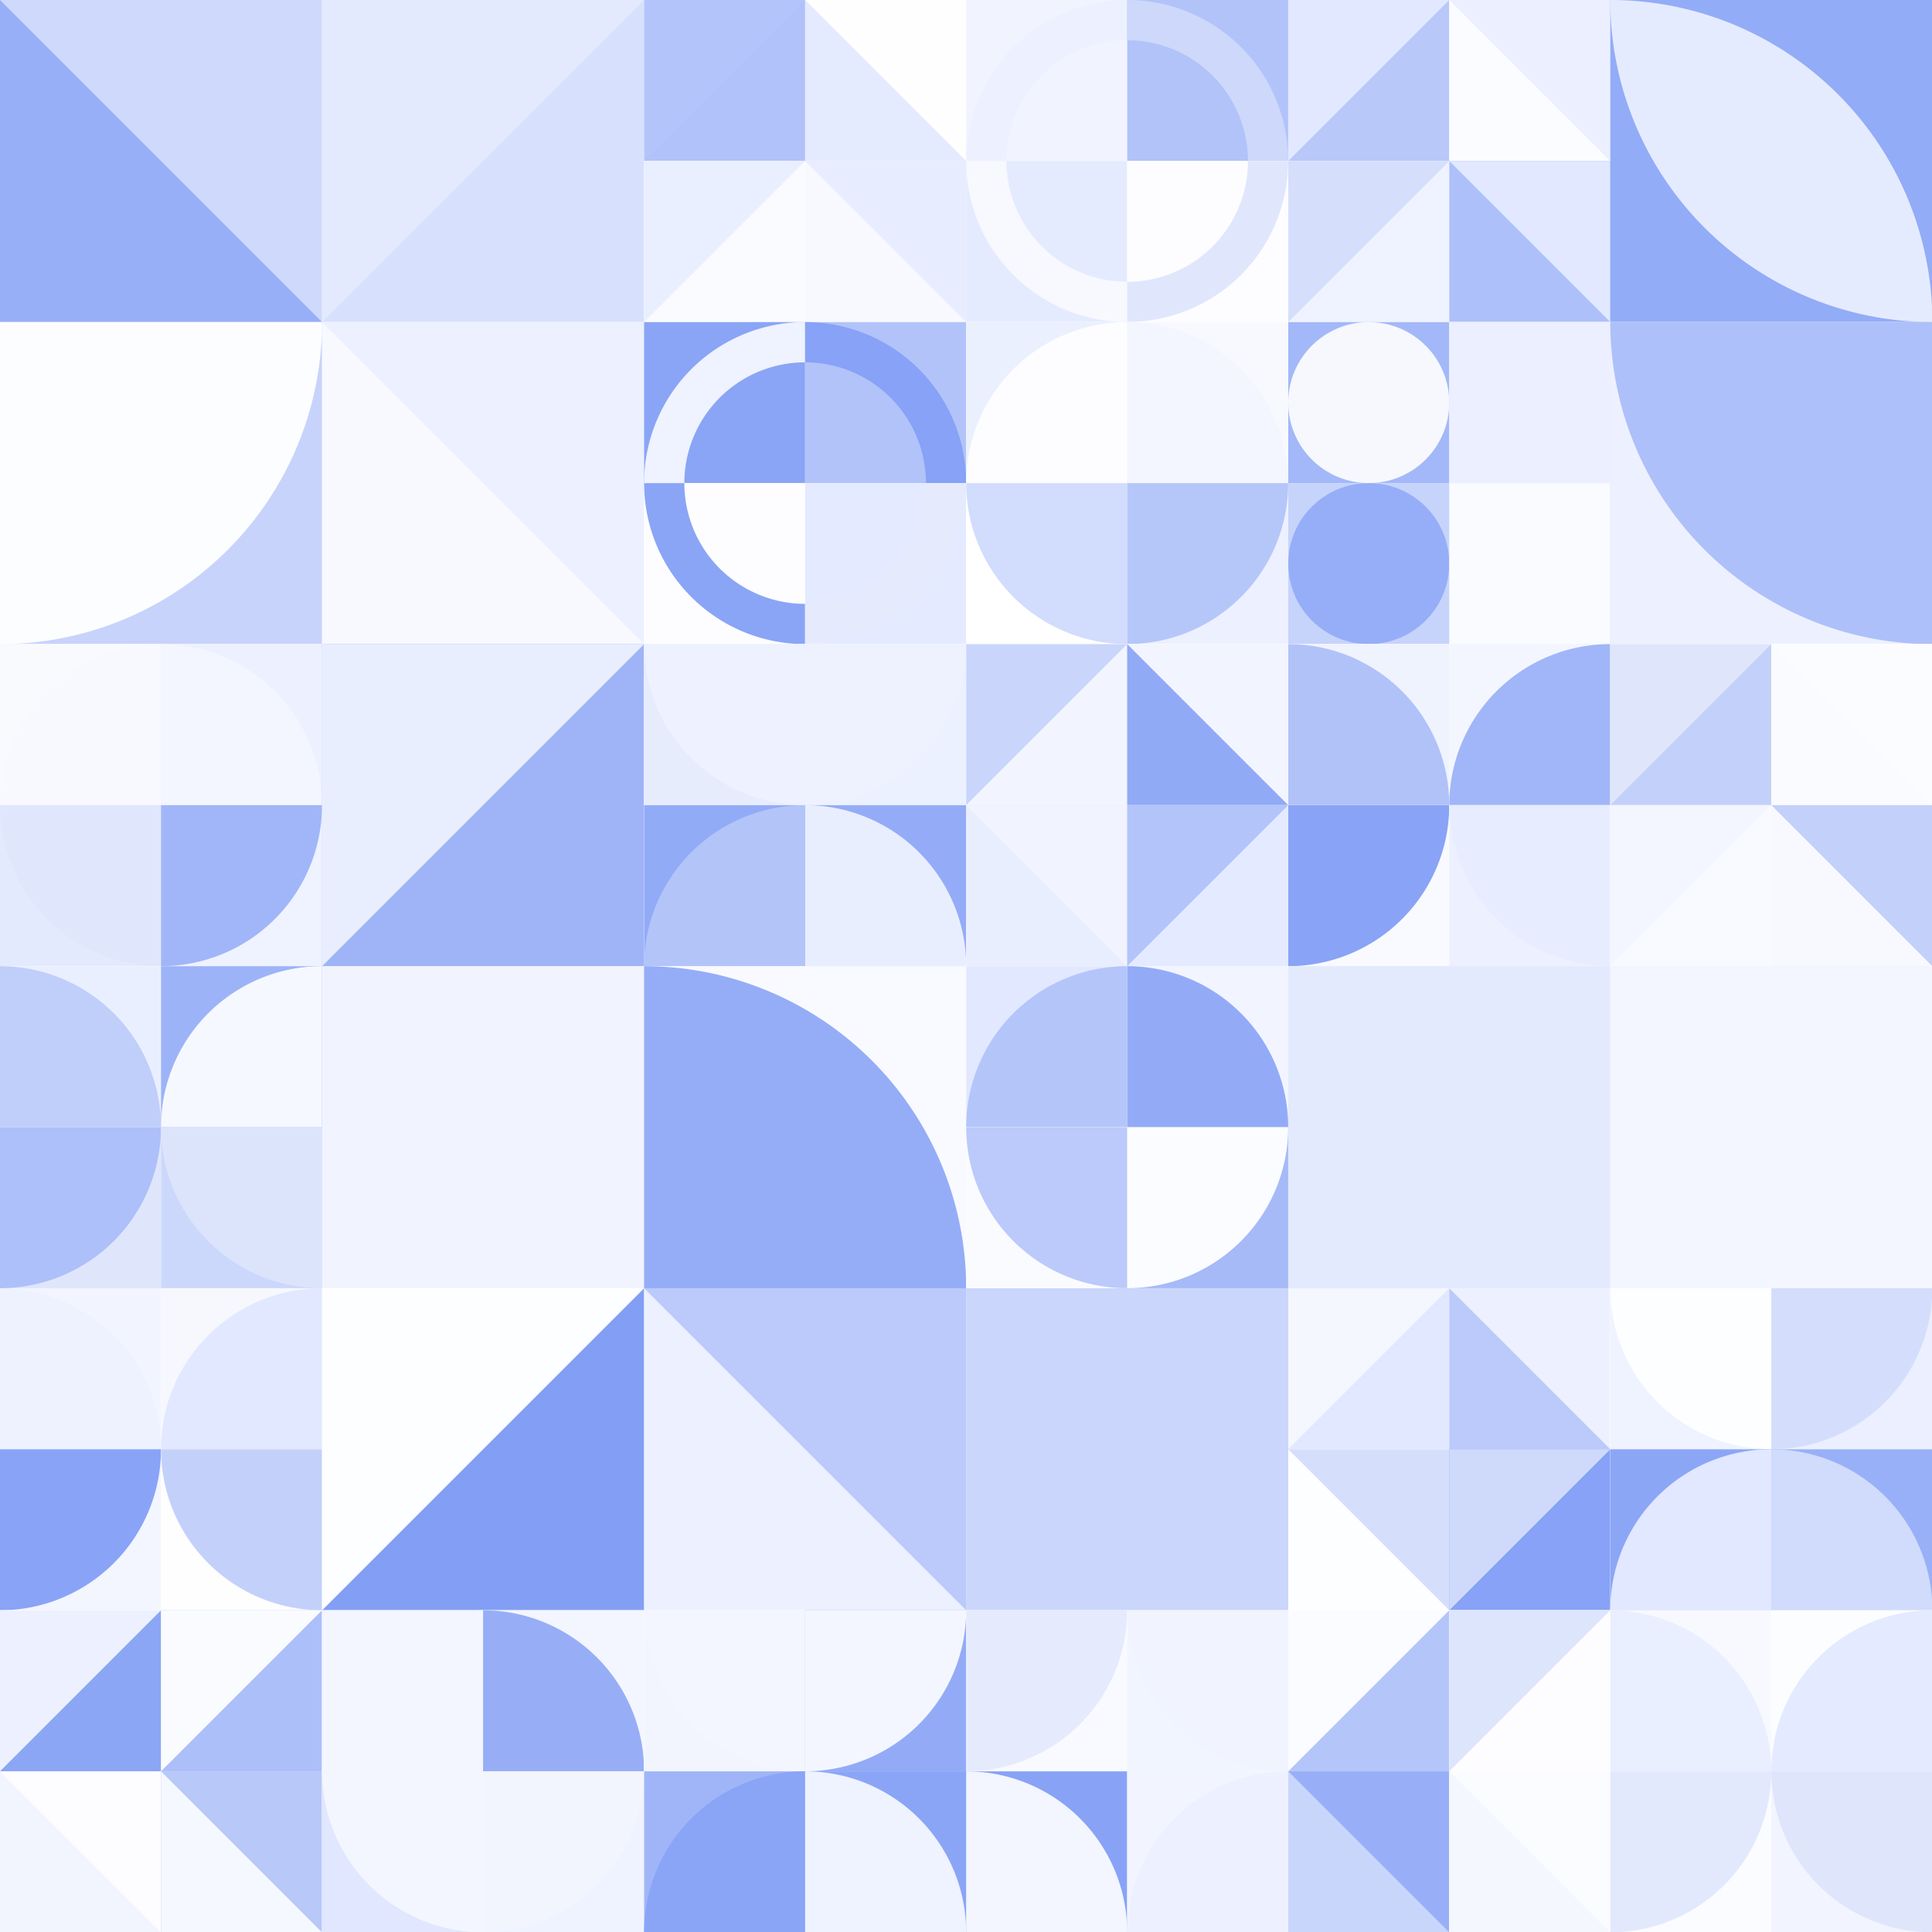 <?xml version="1.0" standalone="no"?><svg xmlns:xlink="http://www.w3.org/1999/xlink" xmlns="http://www.w3.org/2000/svg" viewBox="0 0 1000 1000" preserveAspectRatio="xMaxYMax slice"><rect x="0" y="0" width="1000" height="1000" fill="#333333" stroke="none"/><g transform="scale(2.639)"><rect x="0" y="0" width="379" height="379" fill="#ffffff"/><rect x="0" y="0" width="63.17" height="63.17" fill="#ced9fb"/><polygon points="0,0 63.17,63.17 0,63.17" fill="#97aff7"/><rect x="63.17" y="0" width="63.17" height="63.17" fill="#e3eafd"/><polygon points="126.34,0 126.34,63.17 63.17,63.17" fill="#d7e0fc"/><rect x="126.333" y="0" width="63.167" height="63.167" fill="#ffffff"/><rect x="126.33" y="0" width="31.58" height="31.58" fill="#b2c4f9"/><polygon points="157.91,0 157.91,31.58 126.33,31.58" fill="#b0c2f9"/><rect x="157.92" y="0" width="31.58" height="31.58" fill="#fefeff"/><polygon points="157.92,0 189.5,31.58 157.92,31.58" fill="#e5ebff"/><rect x="126.33" y="31.58" width="31.58" height="31.58" fill="#fafbff"/><polygon points="126.33,31.58 157.91,31.58 126.33,63.16" fill="#eaefff"/><rect x="157.92" y="31.58" width="31.58" height="31.58" fill="#f7f9ff"/><polygon points="157.92,31.58 189.5,31.58 189.5,63.16" fill="#e7ecff"/><rect x="189.5" y="0" width="63.167" height="63.167" fill="#ffffff"/><rect x="189.5" y="0" width="31.58" height="31.58" fill="#f1f4ff"/><path d="M 189.5 31.58 A 31.58 31.58 0 0 1 221.08 0 L 221.08 7.895 A 23.685 23.685 0 0 0 197.395 31.58" fill="#edf1ff"/><rect x="221.08" y="0" width="31.58" height="31.58" fill="#b1c3f9"/><path d="M 221.08 0 A 31.58 31.58 0 0 1 252.66 31.58 L 244.765 31.58 A 23.685 23.685 0 0 0 221.08 7.895" fill="#cdd8fb"/><rect x="189.5" y="31.58" width="31.58" height="31.58" fill="#e5ebff"/><path d="M 189.5 31.58 A 31.58 31.58 0 0 0 221.08 63.16 L 221.08 55.265 A 23.685 23.685 0 0 1 197.395 31.58" fill="#f7f9ff"/><rect x="221.08" y="31.58" width="31.58" height="31.58" fill="#fdfdff"/><path d="M 221.08 63.16 A 31.58 31.58 0 0 0 252.66 31.58 L 244.765 31.58 A 23.685 23.685 0 0 1 221.08 55.265" fill="#e0e7fd"/><rect x="252.667" y="0" width="63.167" height="63.167" fill="#ffffff"/><rect x="252.67" y="0" width="31.58" height="31.58" fill="#e1e8ff"/><polygon points="284.25,0 284.25,31.58 252.67,31.58" fill="#b8c8f9"/><rect x="284.25" y="0" width="31.58" height="31.58" fill="#ebefff"/><polygon points="284.25,0 315.83,31.58 284.25,31.58" fill="#fbfcff"/><rect x="252.67" y="31.58" width="31.58" height="31.58" fill="#eff2ff"/><polygon points="252.67,31.58 284.25,31.58 252.67,63.16" fill="#d5dffc"/><rect x="284.25" y="31.58" width="31.58" height="31.58" fill="#aec0f9"/><polygon points="284.25,31.58 315.83,31.58 315.83,63.16" fill="#e1e8ff"/><rect x="315.83" y="0" width="63.17" height="63.17" fill="#93acf7"/><path d="M 315.83 0 A 63.17 63.17 0 0 1  379 63.17 L 315.83 0 A 63.17 63.17 0 0 0 379 63.17" fill="#e5ebff"/><rect x="0" y="63.17" width="63.17" height="63.17" fill="#c7d3fb"/><path d="M 0 126.34 A 63.17 63.17 0 0 0 63.17 63.17 L 0 63.17" fill="#fcfdff"/><rect x="63.17" y="63.17" width="63.17" height="63.17" fill="#f7f9ff"/><polygon points="63.17,63.17 126.34,63.17 126.34,126.34" fill="#ecf0ff"/><rect x="126.333" y="63.167" width="63.167" height="63.167" fill="#ffffff"/><rect x="126.33" y="63.17" width="31.58" height="31.58" fill="#8aa5f6"/><path d="M 126.33 94.75 A 31.58 31.58 0 0 1 157.91 63.17 L 157.91 71.065 A 23.685 23.685 0 0 0 134.225 94.75" fill="#eff2ff"/><rect x="157.92" y="63.17" width="31.58" height="31.58" fill="#b1c3f9"/><path d="M 157.92 63.17 A 31.58 31.58 0 0 1 189.5 94.75 L 181.605 94.75 A 23.685 23.685 0 0 0 157.92 71.065" fill="#87a2f6"/><rect x="126.33" y="94.75" width="31.58" height="31.58" fill="#fdfdff"/><path d="M 126.33 94.75 A 31.58 31.58 0 0 0 157.91 126.33 L 157.91 118.435 A 23.685 23.685 0 0 1 134.225 94.75" fill="#8aa5f6"/><rect x="157.92" y="94.75" width="31.58" height="31.58" fill="#e4eaff"/><path d="M 157.92 126.33 A 31.58 31.58 0 0 0 189.5 94.75 L 181.605 94.75 A 23.685 23.685 0 0 1 157.92 118.435" fill="#e5ebfd"/><rect x="189.5" y="63.167" width="63.167" height="63.167" fill="#ffffff"/><rect x="189.5" y="63.17" width="31.58" height="31.58" fill="#ebf0ff"/><path d="M 189.5 94.75 A 31.58 31.58 0 0 1  221.08 63.17 L 221.08 94.75" fill="#fdfdff"/><rect x="221.08" y="63.17" width="31.58" height="31.58" fill="#f7f9fe"/><path d="M 221.08 63.17 A 31.58 31.58 0 0 1 252.66 94.75 L 221.08 94.75" fill="#f3f6ff"/><rect x="189.5" y="94.75" width="31.58" height="31.58" fill="#ffffff"/><path d="M 189.5 94.75 A 31.58 31.58 0 0 0 221.08 126.33 L 221.08 94.75" fill="#d2dcfc"/><rect x="221.08" y="94.75" width="31.58" height="31.58" fill="#ecf0ff"/><path d="M 221.08 126.33 A 31.58 31.58 0 0 0 252.66 94.75 L 221.08 94.75" fill="#b5c6f9"/><rect x="252.667" y="63.167" width="63.167" height="63.167" fill="#ffffff"/><rect x="252.67" y="63.17" width="31.58" height="31.58" fill="#a3b8f8"/><circle cx="268.46" cy="78.96" r="15.79" fill="#f6f8fe"/><rect x="284.25" y="63.17" width="31.58" height="31.58" fill="#dde4fc"/><rect x="284.25" y="63.17" width="31.58" height="31.58" fill="#ebefff"/><rect x="252.67" y="94.75" width="31.58" height="31.58" fill="#c6d3fb"/><circle cx="268.46" cy="110.54" r="15.79" fill="#96aef7"/><rect x="284.25" y="94.75" width="31.58" height="31.58" fill="#bccbfa"/><rect x="284.25" y="94.75" width="31.58" height="31.58" fill="#fafbff"/><rect x="315.83" y="63.17" width="63.17" height="63.17" fill="#edf1ff"/><path d="M 315.83 63.17 A 63.17 63.17 0 0 0 379 126.34 L 379 63.17" fill="#aec0f9"/><rect x="0" y="126.333" width="63.167" height="63.167" fill="#ffffff"/><rect x="0" y="126.33" width="31.58" height="31.58" fill="#f8fafe"/><path d="M 0 157.91 A 31.58 31.58 0 0 1  31.58 126.33 L 31.58 157.91" fill="#f8f9ff"/><rect x="31.58" y="126.33" width="31.58" height="31.58" fill="#edf1ff"/><path d="M 31.58 126.33 A 31.58 31.58 0 0 1 63.16 157.91 L 31.58 157.91" fill="#f3f5ff"/><rect x="0" y="157.92" width="31.58" height="31.58" fill="#e4eafd"/><path d="M 0 157.92 A 31.58 31.58 0 0 0 31.58 189.5 L 31.58 157.92" fill="#e0e7fd"/><rect x="31.58" y="157.92" width="31.58" height="31.58" fill="#eff2ff"/><path d="M 31.58 189.5 A 31.58 31.58 0 0 0 63.16 157.92 L 31.58 157.92" fill="#a1b6f8"/><rect x="63.17" y="126.33" width="63.17" height="63.17" fill="#9fb4f7"/><polygon points="63.17,126.33 126.34,126.33 63.17,189.5" fill="#e9eeff"/><rect x="126.333" y="126.333" width="63.167" height="63.167" fill="#ffffff"/><rect x="126.33" y="126.33" width="31.58" height="31.58" fill="#e7ecfd"/><path d="M 126.33 126.33 A 31.58 31.58 0 0 0 157.91 157.91 L 157.91 126.33" fill="#eef1ff"/><rect x="157.92" y="126.33" width="31.58" height="31.58" fill="#ecf1ff"/><path d="M 157.92 157.91 A 31.58 31.58 0 0 0 189.5 126.33 L 157.92 126.33" fill="#eef2ff"/><rect x="126.33" y="157.92" width="31.58" height="31.58" fill="#92abf7"/><path d="M 126.33 189.5 A 31.58 31.58 0 0 1  157.91 157.92 L 157.91 189.5" fill="#b3c4f9"/><rect x="157.92" y="157.92" width="31.58" height="31.58" fill="#94acf7"/><path d="M 157.92 157.92 A 31.58 31.58 0 0 1 189.5 189.5 L 157.92 189.5" fill="#e9eeff"/><rect x="189.5" y="126.333" width="63.167" height="63.167" fill="#ffffff"/><rect x="189.5" y="126.33" width="31.58" height="31.58" fill="#c9d5fb"/><polygon points="221.08,126.33 221.08,157.91 189.5,157.91" fill="#f2f5ff"/><rect x="221.08" y="126.33" width="31.58" height="31.58" fill="#f2f5ff"/><polygon points="221.08,126.33 252.66,157.91 221.08,157.91" fill="#91aaf6"/><rect x="189.5" y="157.92" width="31.58" height="31.58" fill="#e9eeff"/><polygon points="189.5,157.92 221.08,157.92 221.08,189.5" fill="#f1f4ff"/><rect x="221.08" y="157.92" width="31.58" height="31.58" fill="#e4eaff"/><polygon points="221.08,157.92 252.66,157.92 221.08,189.5" fill="#b2c4f9"/><rect x="252.667" y="126.333" width="63.167" height="63.167" fill="#ffffff"/><rect x="252.67" y="126.33" width="31.58" height="31.58" fill="#eff3fe"/><path d="M 252.67 126.33 A 31.58 31.58 0 0 1 284.25 157.91 L 252.67 157.91" fill="#b1c2f9"/><rect x="284.25" y="126.33" width="31.58" height="31.58" fill="#f4f6ff"/><path d="M 284.25 157.91 A 31.58 31.58 0 0 1  315.83 126.33 L 315.83 157.91" fill="#a0b6f8"/><rect x="252.67" y="157.92" width="31.58" height="31.58" fill="#f9faff"/><path d="M 252.67 189.5 A 31.58 31.58 0 0 0 284.25 157.92 L 252.67 157.92" fill="#89a4f6"/><rect x="284.25" y="157.92" width="31.58" height="31.58" fill="#edf1ff"/><path d="M 284.25 157.92 A 31.58 31.58 0 0 0 315.83 189.5 L 315.83 157.92" fill="#e7edff"/><rect x="315.833" y="126.333" width="63.167" height="63.167" fill="#ffffff"/><rect x="315.83" y="126.33" width="31.58" height="31.58" fill="#dfe6fc"/><polygon points="347.41,126.33 347.41,157.91 315.83,157.91" fill="#c3d1fa"/><rect x="347.42" y="126.33" width="31.58" height="31.58" fill="#fbfcff"/><polygon points="347.42,126.33 379,157.91 347.42,157.91" fill="#fafbff"/><rect x="315.83" y="157.92" width="31.58" height="31.58" fill="#f9faff"/><polygon points="315.83,157.92 347.41,157.92 315.83,189.5" fill="#f4f6ff"/><rect x="347.42" y="157.92" width="31.58" height="31.58" fill="#f7f9ff"/><polygon points="347.42,157.92 379,157.92 379,189.5" fill="#c2d0fa"/><rect x="0" y="189.5" width="63.167" height="63.167" fill="#ffffff"/><rect x="0" y="189.5" width="31.58" height="31.58" fill="#eaefff"/><path d="M 0 189.5 A 31.58 31.58 0 0 1 31.58 221.08 L 0 221.08" fill="#c0cefa"/><rect x="31.58" y="189.5" width="31.58" height="31.58" fill="#9db3f7"/><path d="M 31.58 221.08 A 31.58 31.58 0 0 1  63.16 189.5 L 63.16 221.08" fill="#f6f8ff"/><rect x="0" y="221.08" width="31.58" height="31.58" fill="#dfe6fc"/><path d="M 0 252.66 A 31.58 31.58 0 0 0 31.58 221.08 L 0 221.08" fill="#aec0f9"/><rect x="31.58" y="221.08" width="31.58" height="31.58" fill="#ccd8fb"/><path d="M 31.58 221.08 A 31.58 31.58 0 0 0 63.16 252.66 L 63.16 221.08" fill="#dce4fc"/><rect x="63.17" y="189.5" width="63.17" height="63.17" fill="#c1cffa"/><rect x="63.17" y="189.5" width="63.17" height="63.17" fill="#f1f4fe"/><rect x="126.33" y="189.5" width="63.17" height="63.17" fill="#f9faff"/><path d="M 126.33 189.5 A 63.17 63.17 0 0 1 189.5 252.67 L 126.33 252.67" fill="#95adf7"/><rect x="189.5" y="189.5" width="63.167" height="63.167" fill="#ffffff"/><rect x="189.5" y="189.5" width="31.58" height="31.58" fill="#e2e8ff"/><path d="M 189.5 221.08 A 31.58 31.58 0 0 1  221.08 189.5 L 221.08 221.08" fill="#b4c5f9"/><rect x="221.08" y="189.5" width="31.58" height="31.58" fill="#f2f5ff"/><path d="M 221.08 189.5 A 31.58 31.58 0 0 1 252.66 221.08 L 221.08 221.08" fill="#93abf7"/><rect x="189.5" y="221.08" width="31.58" height="31.58" fill="#fafbff"/><path d="M 189.5 221.08 A 31.58 31.58 0 0 0 221.08 252.66 L 221.08 221.08" fill="#bbcafa"/><rect x="221.08" y="221.08" width="31.58" height="31.58" fill="#a6baf8"/><path d="M 221.08 252.66 A 31.58 31.58 0 0 0 252.66 221.08 L 221.08 221.08" fill="#fbfcff"/><rect x="252.67" y="189.5" width="63.17" height="63.17" fill="#eff3ff"/><rect x="252.67" y="189.5" width="63.17" height="63.17" fill="#e3eafd"/><rect x="315.83" y="189.5" width="63.17" height="63.17" fill="#e9eeff"/><rect x="315.83" y="189.5" width="63.17" height="63.17" fill="#f3f6ff"/><rect x="0" y="252.667" width="63.167" height="63.167" fill="#ffffff"/><rect x="0" y="252.67" width="31.58" height="31.58" fill="#f2f5ff"/><path d="M 0 252.67 A 31.58 31.58 0 0 1 31.58 284.25 L 0 284.25" fill="#eef2ff"/><rect x="31.58" y="252.67" width="31.58" height="31.58" fill="#f6f8fe"/><path d="M 31.58 284.25 A 31.58 31.58 0 0 1  63.16 252.67 L 63.16 284.25" fill="#e2e8ff"/><rect x="0" y="284.25" width="31.58" height="31.58" fill="#f3f5ff"/><path d="M 0 315.83 A 31.58 31.58 0 0 0 31.58 284.25 L 0 284.25" fill="#89a4f6"/><rect x="31.58" y="284.25" width="31.58" height="31.58" fill="#fefeff"/><path d="M 31.58 284.25 A 31.58 31.58 0 0 0 63.16 315.83 L 63.16 284.25" fill="#c3d1fa"/><rect x="63.17" y="252.67" width="63.17" height="63.17" fill="#fdfeff"/><polygon points="126.34,252.67 126.34,315.84 63.17,315.84" fill="#839ff5"/><rect x="126.33" y="252.67" width="63.17" height="63.17" fill="#ecf0ff"/><polygon points="126.33,252.67 189.5,252.67 189.5,315.84" fill="#bbcafa"/><rect x="189.5" y="252.67" width="63.17" height="63.17" fill="#d4defc"/><rect x="189.5" y="252.67" width="63.17" height="63.17" fill="#cad6fb"/><rect x="252.667" y="252.667" width="63.167" height="63.167" fill="#ffffff"/><rect x="252.67" y="252.67" width="31.58" height="31.58" fill="#f5f7fe"/><polygon points="284.25,252.67 284.25,284.25 252.67,284.25" fill="#e1e8ff"/><rect x="284.25" y="252.67" width="31.58" height="31.58" fill="#edf1ff"/><polygon points="284.25,252.67 315.83,284.25 284.25,284.25" fill="#bbcafa"/><rect x="252.67" y="284.25" width="31.58" height="31.58" fill="#fdfeff"/><polygon points="252.67,284.25 284.25,284.25 284.25,315.83" fill="#d5dffc"/><rect x="284.25" y="284.25" width="31.58" height="31.58" fill="#87a2f6"/><polygon points="284.25,284.25 315.83,284.25 284.25,315.83" fill="#cfdafb"/><rect x="315.833" y="252.667" width="63.167" height="63.167" fill="#ffffff"/><rect x="315.83" y="252.67" width="31.58" height="31.58" fill="#eff3ff"/><path d="M 315.83 252.67 A 31.58 31.58 0 0 0 347.41 284.25 L 347.41 252.67" fill="#fdfeff"/><rect x="347.42" y="252.67" width="31.58" height="31.58" fill="#ebefff"/><path d="M 347.42 284.25 A 31.58 31.58 0 0 0 379 252.67 L 347.42 252.67" fill="#d4defc"/><rect x="315.83" y="284.25" width="31.58" height="31.58" fill="#8ca6f6"/><path d="M 315.83 315.83 A 31.58 31.58 0 0 1  347.41 284.25 L 347.41 315.83" fill="#e1e8ff"/><rect x="347.42" y="284.25" width="31.58" height="31.58" fill="#98b0f7"/><path d="M 347.42 284.25 A 31.58 31.58 0 0 1 379 315.83 L 347.42 315.83" fill="#d1dbfb"/><rect x="0" y="315.833" width="63.167" height="63.167" fill="#ffffff"/><rect x="0" y="315.83" width="31.58" height="31.58" fill="#edf1ff"/><polygon points="31.58,315.83 31.58,347.41 0,347.41" fill="#8ca6f6"/><rect x="31.58" y="315.83" width="31.58" height="31.58" fill="#adbff9"/><polygon points="31.58,315.83 63.16,315.83 31.58,347.41" fill="#fafbff"/><rect x="0" y="347.42" width="31.58" height="31.58" fill="#f2f5fe"/><polygon points="0,347.42 31.58,347.42 31.58,379" fill="#fdfdff"/><rect x="31.58" y="347.42" width="31.58" height="31.58" fill="#b7c8f9"/><polygon points="31.58,347.42 63.16,379 31.58,379" fill="#f6f8ff"/><rect x="63.167" y="315.833" width="63.167" height="63.167" fill="#ffffff"/><rect x="63.17" y="315.83" width="31.58" height="31.58" fill="#f3f5ff"/><path d="M 63.17 347.41 A 31.58 31.58 0 0 1  94.75 315.83 L 94.75 347.41" fill="#f3f6ff"/><rect x="94.75" y="315.83" width="31.58" height="31.58" fill="#f3f6fe"/><path d="M 94.75 315.83 A 31.58 31.58 0 0 1 126.33 347.41 L 94.75 347.41" fill="#97aef7"/><rect x="63.17" y="347.42" width="31.58" height="31.58" fill="#e0e7ff"/><path d="M 63.17 347.42 A 31.58 31.58 0 0 0 94.75 379 L 94.75 347.42" fill="#f3f6ff"/><rect x="94.75" y="347.42" width="31.58" height="31.58" fill="#eff3ff"/><path d="M 94.75 379 A 31.58 31.58 0 0 0 126.33 347.42 L 94.75 347.42" fill="#f3f5fe"/><rect x="126.333" y="315.833" width="63.167" height="63.167" fill="#ffffff"/><rect x="126.33" y="315.83" width="31.58" height="31.58" fill="#f2f5fe"/><path d="M 126.33 315.83 A 31.58 31.58 0 0 0 157.91 347.41 L 157.91 315.83" fill="#f3f6ff"/><rect x="157.92" y="315.83" width="31.58" height="31.58" fill="#93abf7"/><path d="M 157.92 347.41 A 31.58 31.58 0 0 0 189.5 315.83 L 157.92 315.83" fill="#f4f6ff"/><rect x="126.33" y="347.42" width="31.58" height="31.58" fill="#a0b5f8"/><path d="M 126.33 379 A 31.58 31.58 0 0 1  157.91 347.42 L 157.91 379" fill="#8aa5f6"/><rect x="157.92" y="347.42" width="31.58" height="31.58" fill="#8ba5f6"/><path d="M 157.92 347.42 A 31.58 31.58 0 0 1 189.5 379 L 157.92 379" fill="#eff2ff"/><rect x="189.5" y="315.833" width="63.167" height="63.167" fill="#ffffff"/><rect x="189.5" y="315.83" width="31.58" height="31.58" fill="#f9faff"/><path d="M 189.5 347.41 A 31.58 31.58 0 0 0 221.08 315.83 L 189.5 315.83" fill="#e5ebfd"/><rect x="221.08" y="315.83" width="31.58" height="31.58" fill="#f1f5ff"/><path d="M 221.08 315.83 A 31.58 31.58 0 0 0 252.66 347.41 L 252.66 315.83" fill="#f1f4fe"/><rect x="189.5" y="347.42" width="31.58" height="31.58" fill="#88a3f6"/><path d="M 189.5 347.42 A 31.58 31.58 0 0 1 221.08 379 L 189.5 379" fill="#f3f5ff"/><rect x="221.08" y="347.42" width="31.58" height="31.58" fill="#f2f5ff"/><path d="M 221.08 379 A 31.58 31.58 0 0 1  252.66 347.42 L 252.66 379" fill="#edf1ff"/><rect x="252.667" y="315.833" width="63.167" height="63.167" fill="#ffffff"/><rect x="252.67" y="315.83" width="31.58" height="31.58" fill="#fbfcff"/><polygon points="284.25,315.83 284.25,347.41 252.67,347.41" fill="#b4c5f9"/><rect x="284.25" y="315.83" width="31.58" height="31.58" fill="#fdfdff"/><polygon points="284.25,315.83 315.83,315.83 284.25,347.41" fill="#dde5fc"/><rect x="252.67" y="347.42" width="31.58" height="31.58" fill="#c9d6fb"/><polygon points="252.67,347.42 284.25,347.42 284.25,379" fill="#98aff7"/><rect x="284.25" y="347.42" width="31.58" height="31.58" fill="#fbfcff"/><polygon points="284.25,347.42 315.83,379 284.25,379" fill="#f5f7ff"/><rect x="315.833" y="315.833" width="63.167" height="63.167" fill="#ffffff"/><rect x="315.83" y="315.83" width="31.58" height="31.58" fill="#f8f9ff"/><path d="M 315.83 315.83 A 31.58 31.58 0 0 1 347.41 347.41 L 315.83 347.41" fill="#eaefff"/><rect x="347.42" y="315.83" width="31.58" height="31.58" fill="#fcfdff"/><path d="M 347.42 347.41 A 31.58 31.58 0 0 1  379 315.83 L 379 347.41" fill="#e4eaff"/><rect x="315.83" y="347.42" width="31.58" height="31.58" fill="#fbfcff"/><path d="M 315.83 379 A 31.58 31.58 0 0 0 347.41 347.42 L 315.83 347.42" fill="#e3e9fd"/><rect x="347.42" y="347.42" width="31.58" height="31.58" fill="#f2f5ff"/><path d="M 347.42 347.42 A 31.58 31.58 0 0 0 379 379 L 379 347.42" fill="#dfe6fc"/></g></svg>